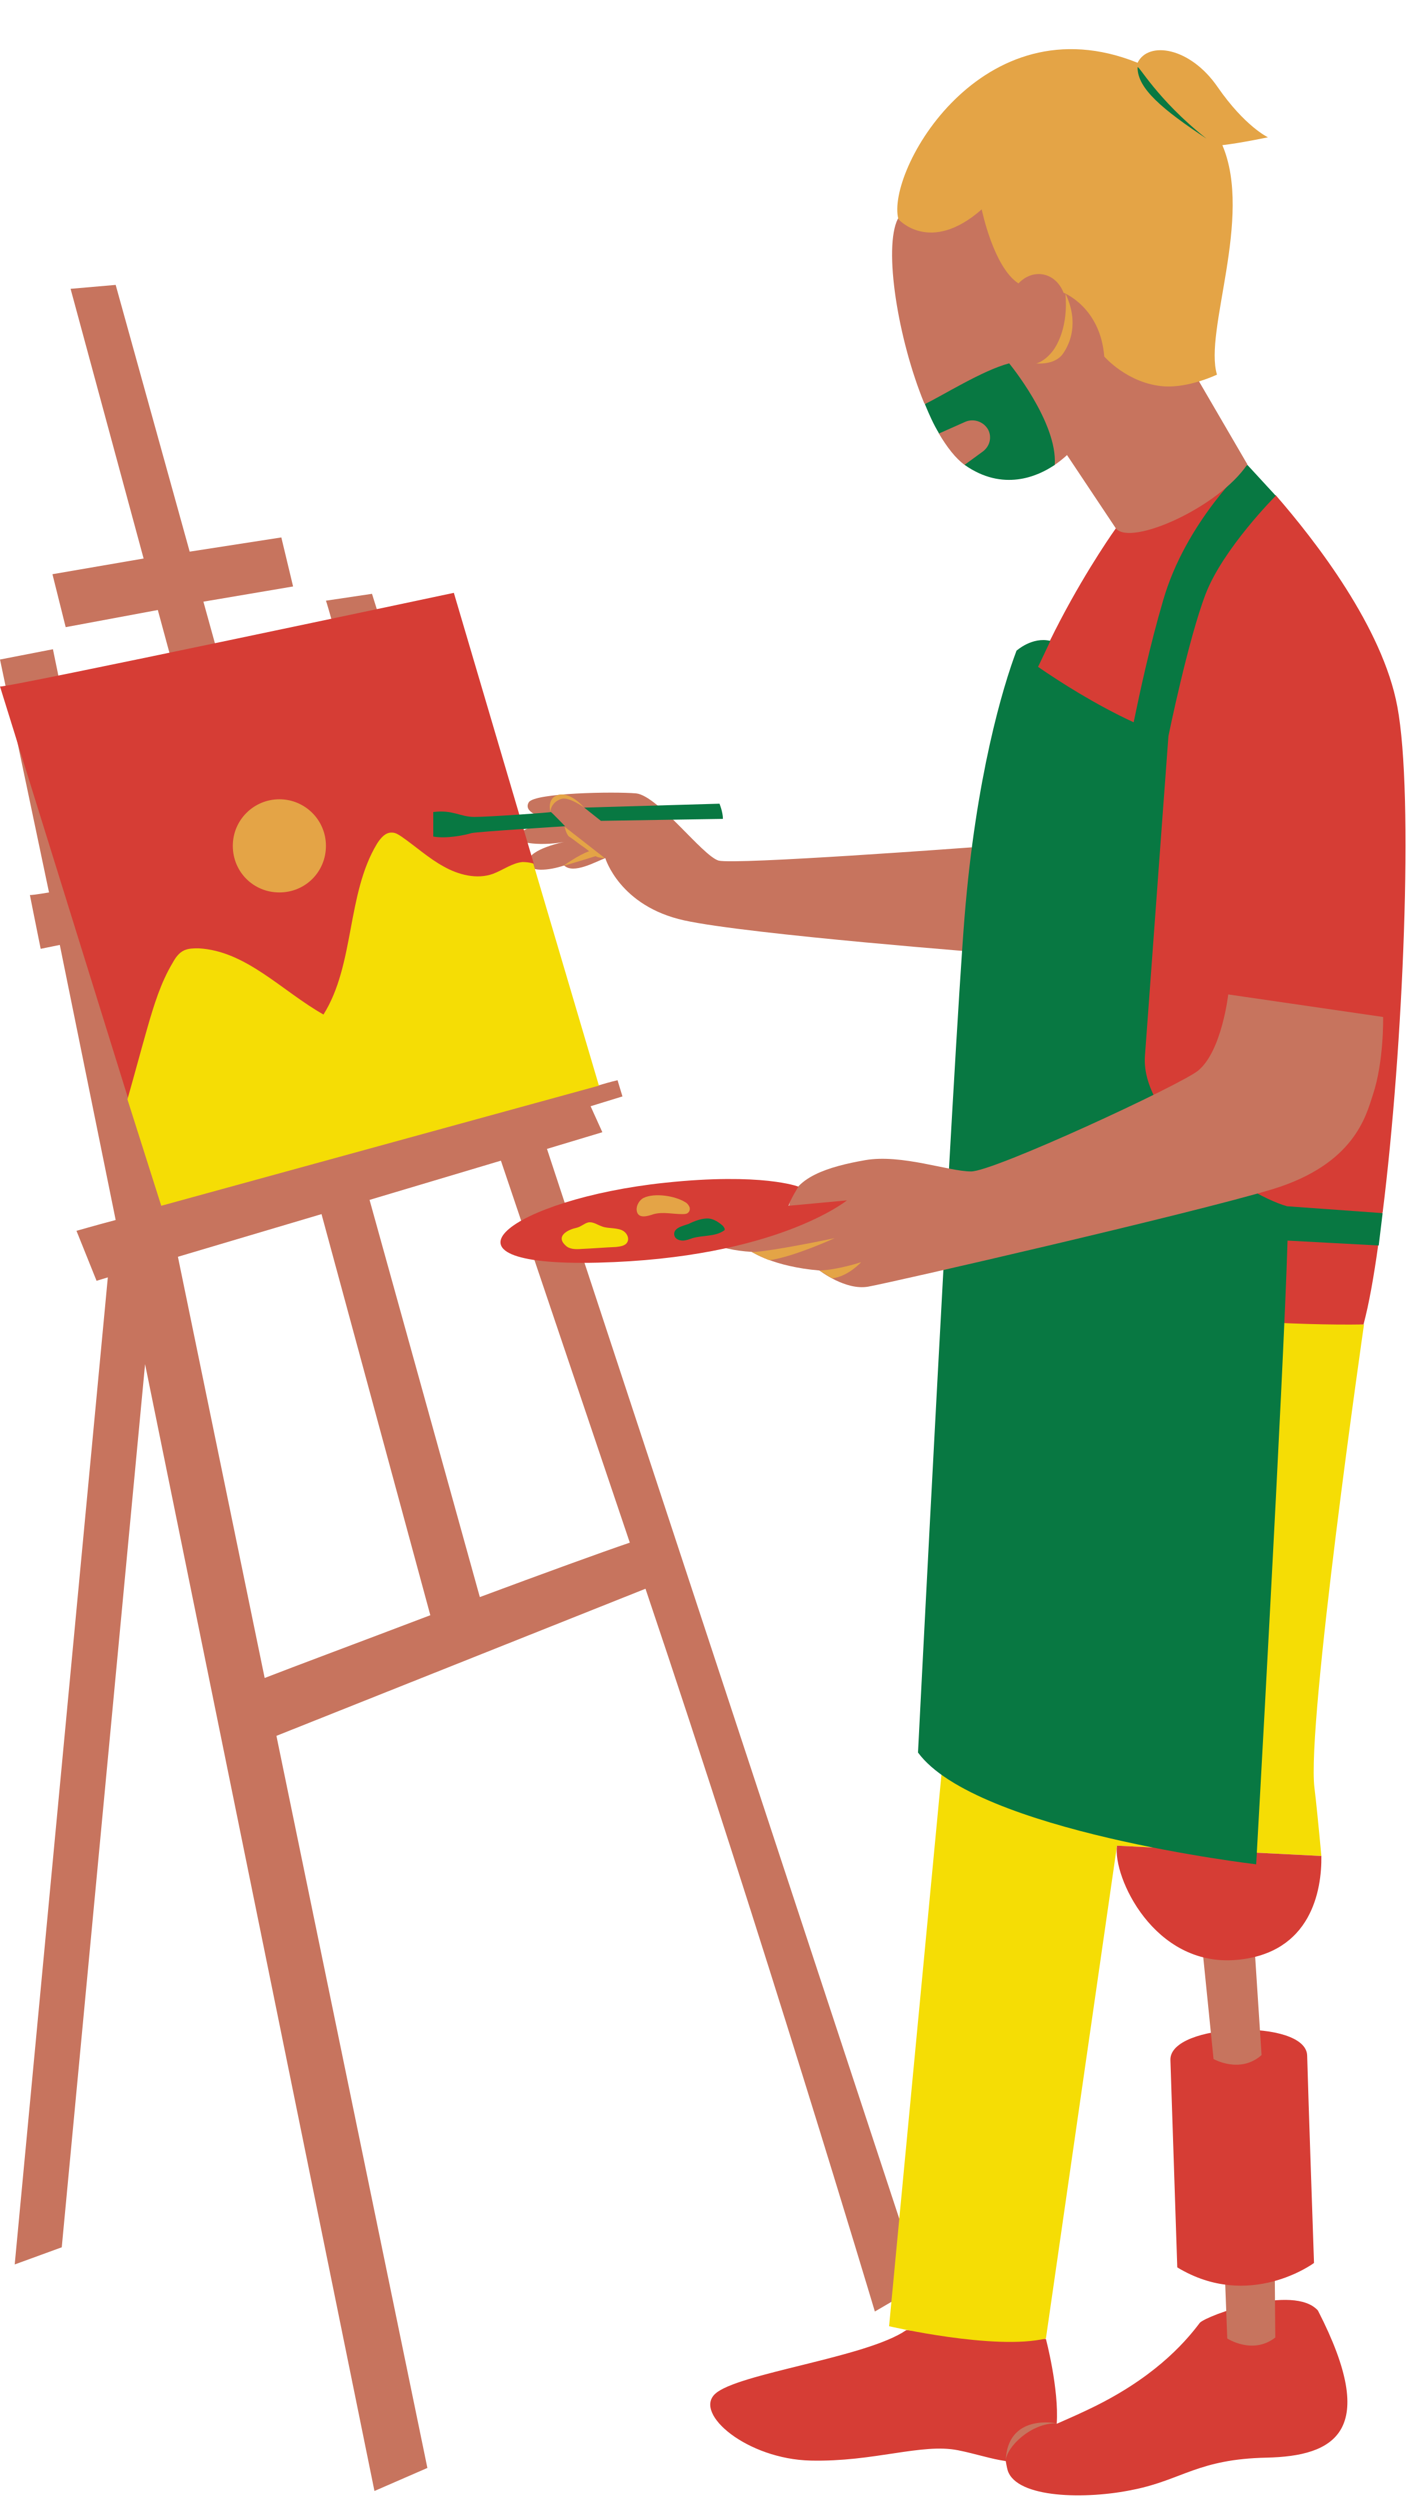<?xml version="1.0" encoding="UTF-8" standalone="no"?><svg xmlns="http://www.w3.org/2000/svg" xmlns:xlink="http://www.w3.org/1999/xlink" fill="#000000" height="509.8" preserveAspectRatio="xMidYMid meet" version="1" viewBox="-0.1 -9.9 288.5 509.8" width="288.5" zoomAndPan="magnify"><g id="change1_1"><path d="M258.3,491.3c-13.9,0.3-17.2,4.5-27,6.5c-9.8,2.1-24,1.8-25.8-3.9c-0.2-0.7-0.3-1.4-0.4-1.9 c-2.9-0.4-6.2-1.5-9.7-2.2c-7.4-1.5-17.2,2.4-30.1,2.1c-12.9-0.3-23.9-9.5-19.5-13.6c4.5-4.2,30.9-7.4,39-13l28.5,1.8 c0,0,2.7,10.2,2.2,17.3c1.8-0.8,3.9-1.7,6.2-2.8c13.2-6.2,19.7-13.4,23-17.8c1.4-1.5,19.2-8,24.1-2.5 C281.5,486,272.2,491,258.3,491.3z" fill="#d63d35"/></g><g id="change2_1"><path d="M259.9,442.3l0.2,24.5c-4.6,3.6-9.8,0.2-9.8,0.2l-0.9-23.8L259.9,442.3z M131.6,314.1l-75.3,30l30.8,149.3 l-10.8,4.7L29.5,268.3l-17,180.1l-9.6,3.5l19-201.3l-2.3,0.7l-4.1-10.2c0.1,0,3.1-0.9,8-2.2l-11.4-56.1l-3.9,0.8 c0,0-2.4-11.9-2.2-11c0,0.1,1.5-0.1,3.9-0.5l-10-47.5l10.8-2.1l9.8,47.6c7.5-1.5,16.8-3.4,25.3-5.1l-13.7-50.5l-18.8,3.5l-2.7-10.8 l18.6-3.2l-14.9-55l9.2-0.8l15.1,54.4l18.7-2.9l2.4,10l-18.3,3.1l13.9,50.2c8.2-1.7,14.1-2.9,14.1-2.9l1.2,11.2l-12.3,2.5l13.4,48.2 c9.2-2.6,17.8-6.3,25.9-8.6c-18.9-55.9-31-100.8-31.2-100.8l9.4-1.4l29.3,93.7c5.9-1.7,14,7.3,17.1,6.5c2.3-0.7,3.7-1,3.7-1l1,3.3 l-6.5,2l2.4,5.3l-11.3,3.4l76.3,231.6l-9.4,5.5C178.3,461.2,155.7,385.5,131.6,314.1z M22.6,180.7l6.6,31.8l3-15.9l11.1,3.7 l-5.8,28.3c7.8-2.2,14.8-1.3,24.4-4l-13.3-49L22.6,180.7z M87.7,319.5l-22.2-81.8l-29.3,8.7l17.7,85.9 C59.8,330,73.5,324.9,87.7,319.5z M128.4,304.7c-8.8-26.1-17.9-53-26.3-77.9l-26.8,8l22.5,81C110.7,311,122.8,306.6,128.4,304.7z" fill="#c7745e"/></g><g id="change1_2"><path d="M238.7,410.2c-0.2-7.6,27.7-8.5,27.9-0.9c0.2,7.6,1.4,42.3,1.4,42.3s-13.2,9.8-27.9,0.9L238.7,410.2z" fill="#d63d35"/></g><g id="change3_1"><path d="M227.8,366.5L213.3,467c-10.4,2.5-32-2.5-32-2.5l19.9-209.5l77,5.2c0,0-11.8,81.7-10.1,94.6 c0.3,2.4,0.8,7.3,1.4,13.8L227.8,366.5L227.8,366.5L227.8,366.5L227.8,366.5L227.8,366.5z" fill="#f5dd05"/></g><g id="change2_2"><path d="M255.7,384.7l1.6,24.5c-4.4,3.9-9.8,0.8-9.8,0.8l-2.4-23.7L255.7,384.7z M198.2,162.9c0,0-48.4,3.6-51.7,2.7 c-3.3-1-12.3-13.2-16.8-13.7c-4.6-0.4-20.7-0.1-21.9,1.8c-1.2,1.9,2.2,3.3,5,3.2c0,0-7,2.5-7.6,3.7c-0.6,1.2,4.3,2.2,9.8,1.2 c0,0-7,1.4-7.3,3.9c-0.3,2.5,4.4,1.9,7.3,0.9c1.9,1.8,6.3-0.7,8.4-1.5c0,0,2.9,9.8,16.1,12.7c13.2,2.9,64,6.8,64,6.8L198.2,162.9z" fill="#c7745e"/></g><g id="change1_3"><path d="M236.9,88.6l17.5-3.8c0,0-2.9,6.1,5.8,6.3c8,9.2,21.8,26.9,24.8,43.1c3.4,18.1,1.2,69.6-3,103.2 c-2.5,1.8-6.8,2.8-0.9,6.6c-0.9,6.5-1.9,12.1-3,16.2c-27.3,0.5-80.2-5.6-80.2-5.6s3.8-72.8,5.6-99.3s24.1-57.5,24.1-57.5L236.9,88.6 z M227.8,366.5c-0.9,6.3,7.5,24.7,24.3,23.3c15.4-1.3,17.5-14.3,17.4-21.2L227.8,366.5z" fill="#d63d35"/></g><g id="change4_1"><path d="M281.2,244.1l-18.6-1c-0.8,27.7-6.4,127.2-6.4,127.2s-57.2-6.7-69-22.8c0,0,7.2-141.9,9.5-170.4 c2.3-28.5,7.8-46.9,10.6-54.3c0,0,3.2-2.9,6.9-2c-0.3,0.7-1.8,3.8-2.5,5.3c4.5,3.1,11.7,7.7,19.5,11.3c1.3-6.3,3.3-15.6,6-24.8 c4.6-16.1,17.2-27.7,17.2-27.7l5.8,6.3c0,0-10.7,10.7-14.3,20c-3.6,9.4-7.6,29-7.6,29l0,0c0,0-2.3,31-4.8,65.3 c-0.9,13,19.6,27.9,29,30.6l19.5,1.4L281.2,244.1z" fill="#087842"/></g><g id="change2_3"><path d="M198.2,26.8l10.5,8l34.1,30.1l11.6,19.9c-5.9,8.8-23.7,16.7-26.8,13.1l-10-15c0,0-0.9,0.9-2.5,2 c-3.6,2.4-8.3-0.1-18.4,0c-1.8-1.3-3.6-3.6-5.3-6.5c1.5-2.4,2.5-4.4-2.9-6c-5.4-13.1-8.4-31.8-5.4-37.7L198.2,26.8z M250.5,192.9 c0,0-1.3,11.5-6.1,15.5c-3.3,2.8-41.9,20.7-46.4,20.6c-4.5,0-14.2-3.6-21.6-2.3c-7.4,1.3-14.8,3.5-15.5,9.3l-18.8,6.3 c0,0,3.8,2.7,11.2,3.1c0,0,4.4,3,13.8,3.8c0,0,5.3,4.1,9.9,3.3s66-14.9,82.6-19.9c16.6-5.1,19-14.9,20.4-19.2 c2.3-6.9,2.1-15.9,2.1-15.9L250.5,192.9z M205.1,492c0.1-2.9,5.2-7.8,10.4-7.7C215.5,484.3,205.4,482.2,205.1,492z" fill="#c7745e"/></g><g id="change1_4"><path d="M160.8,236l11.9-1.1c0,0-14.5,11.8-50.8,12.7s-17.6-13,13.7-16.3c19.8-2.1,27.2,0.8,27.2,0.8 S161.1,234.8,160.8,236z M26.1,214.3l58.1-1.7l24.6-46.4L92.5,111c0,0-91.8,19.5-92.6,19.1L26.1,214.3z" fill="#d63d35"/></g><g id="change3_2"><path d="M117.5,240.5c0.9-0.2,1.6-0.9,2.4-1.1c1-0.2,1.9,0.5,2.8,0.8c0.7,0.3,1.6,0.3,2.4,0.4 c0.8,0.1,1.6,0.2,2.2,0.7c0.6,0.5,1,1.4,0.6,2.1c-0.4,0.8-1.5,0.9-2.3,1c-2.3,0.1-4.7,0.3-7,0.4c-1.2,0.1-2.5,0.1-3.3-0.7 C113.1,242.1,116,240.8,117.5,240.5z M32.8,236l89.3-24.5l-13.4-45.3c-0.7-0.2-1.4-0.3-2.2-0.3c-2.1,0.2-3.9,1.6-6,2.4 c-3.3,1.2-7.1,0.2-10.1-1.5c-3.1-1.7-5.7-4.1-8.6-6.1c-0.6-0.4-1.2-0.8-1.9-0.8c-1.4-0.1-2.4,1.2-3.1,2.3 c-6.2,10.3-4.5,24.6-10.9,34.8c-8.5-4.8-15.8-13-25.5-13.5c-1,0-2,0-2.9,0.4c-1.1,0.5-1.8,1.5-2.4,2.6c-2.4,4-3.8,8.6-5.1,13.1 c-1.4,4.9-2.7,9.8-4.1,14.7L32.8,236z" fill="#f5dd05"/></g><g id="change5_1"><path d="M115.1,158.7l8.2,6.4c0,0-1.2,0-1.9-0.4c-1.5,0.5-6.6,2-6.6,2s3.2-2.3,5.3-3c-0.6-0.5-1.3-1-1.9-1.4 c-0.7-0.5-1.4-1.1-2.2-1.6C115.4,160.2,115.1,158.7,115.1,158.7z M119.1,154.8c0,0-3.1-3.7-5.8-2.4c-1.8,0.9-1.1,3.3-1.1,3.3 s0-2,2.3-2.7C116.1,152.6,119.1,154.8,119.1,154.8z M153.2,245.4c0,0,2.3,1.2,3.7,1.7c5-0.7,13.3-4.5,13.3-4.5 C164.5,243.8,154.9,245.6,153.2,245.4z M169.7,250.8c3.3-0.4,5.9-3.3,5.9-3.3c0,0-4.8,1.6-8.6,1.7 C167.1,249.1,168.9,250.4,169.7,250.8z M215.1,61.1c-1.5,2.3-3.5,3.2-3.9,3.1c0,0,3.9,0.5,5.6-2c1.4-2,3.3-6.3,0.5-12.2 C217.2,50,218.2,56.1,215.1,61.1z M249.3,19.7c3.6-0.4,9.3-1.6,9.3-1.6s-4.7-2.2-10.3-10.3c-5.6-8.1-14.1-9.4-16.3-4.9 c-31.8-12.8-51.4,22.2-48.8,31.9c0,0,6.4,7.3,17-2c0,0,2.4,11.8,7.5,15.1c2.9-3.1,7.5-2.4,9.2,1.9c0,0,7.5,2.9,8.3,13 c0,0,4.8,5.6,12.3,6.1c5.1,0.3,10.7-2.4,10.7-2.4C245.5,57.6,255.6,34.5,249.3,19.7z M139.6,235.2c-2-1.2-6.1-1.9-8.4-0.8 c-0.8,0.4-1.5,1.5-1.4,2.5c0.2,1.9,2.3,1.2,3.5,0.8c1.9-0.5,3.8,0,5.8,0c0.5,0,1,0,1.3-0.4c0.3-0.3,0.3-0.9,0.1-1.2 C140.3,235.7,140,235.4,139.6,235.2z M56.9,153.1c-5.2,0-9.5,4.2-9.5,9.5s4.2,9.5,9.5,9.5s9.5-4.2,9.5-9.5S62.1,153.1,56.9,153.1z" fill="#e4a446"/></g><g id="change4_2"><path d="M122.5,157.5l-3.4-2.7l27.6-0.8c0,0,0.7,1.7,0.7,3.1L122.5,157.5z M96.7,156.7c-3,0-4.3-1.5-8.4-1v5 c2.7,0.5,6.5-0.3,7.8-0.7c1.3-0.3,19.1-1.4,19.1-1.4s-2.6-2.7-2.9-2.9C112.3,155.8,99.7,156.7,96.7,156.7z M232,3.9 c0,4.3,5.2,8.6,14.1,14.5C235.8,10.3,232,2.9,232,3.9z M137.5,242.1c0.2,0.7,1,1,1.7,1s1.4-0.3,2-0.5c2.1-0.6,4.4-0.3,6.2-1.4 c0.1-0.1,0.2-0.1,0.3-0.2c0.2-0.3-0.1-0.6-0.3-0.9c-0.8-0.7-1.8-1.4-2.9-1.5c-1.3-0.1-2.9,0.5-4.1,1.1 C139.3,240.1,137.1,240.5,137.5,242.1z M188.6,72.5c0.9,2.2,1.8,4.2,2.9,6l5.4-2.4c1.7-0.7,3.7,0,4.6,1.6v0c0.8,1.5,0.4,3.4-1.1,4.5 l-3.7,2.7c0,0,0,0,0,0c7.8,5.5,14.9,2.4,18.4,0c0.6-8.7-9.3-20.7-9.3-20.7C200.4,65.6,192,70.9,188.6,72.5z" fill="#087842"/></g></svg>